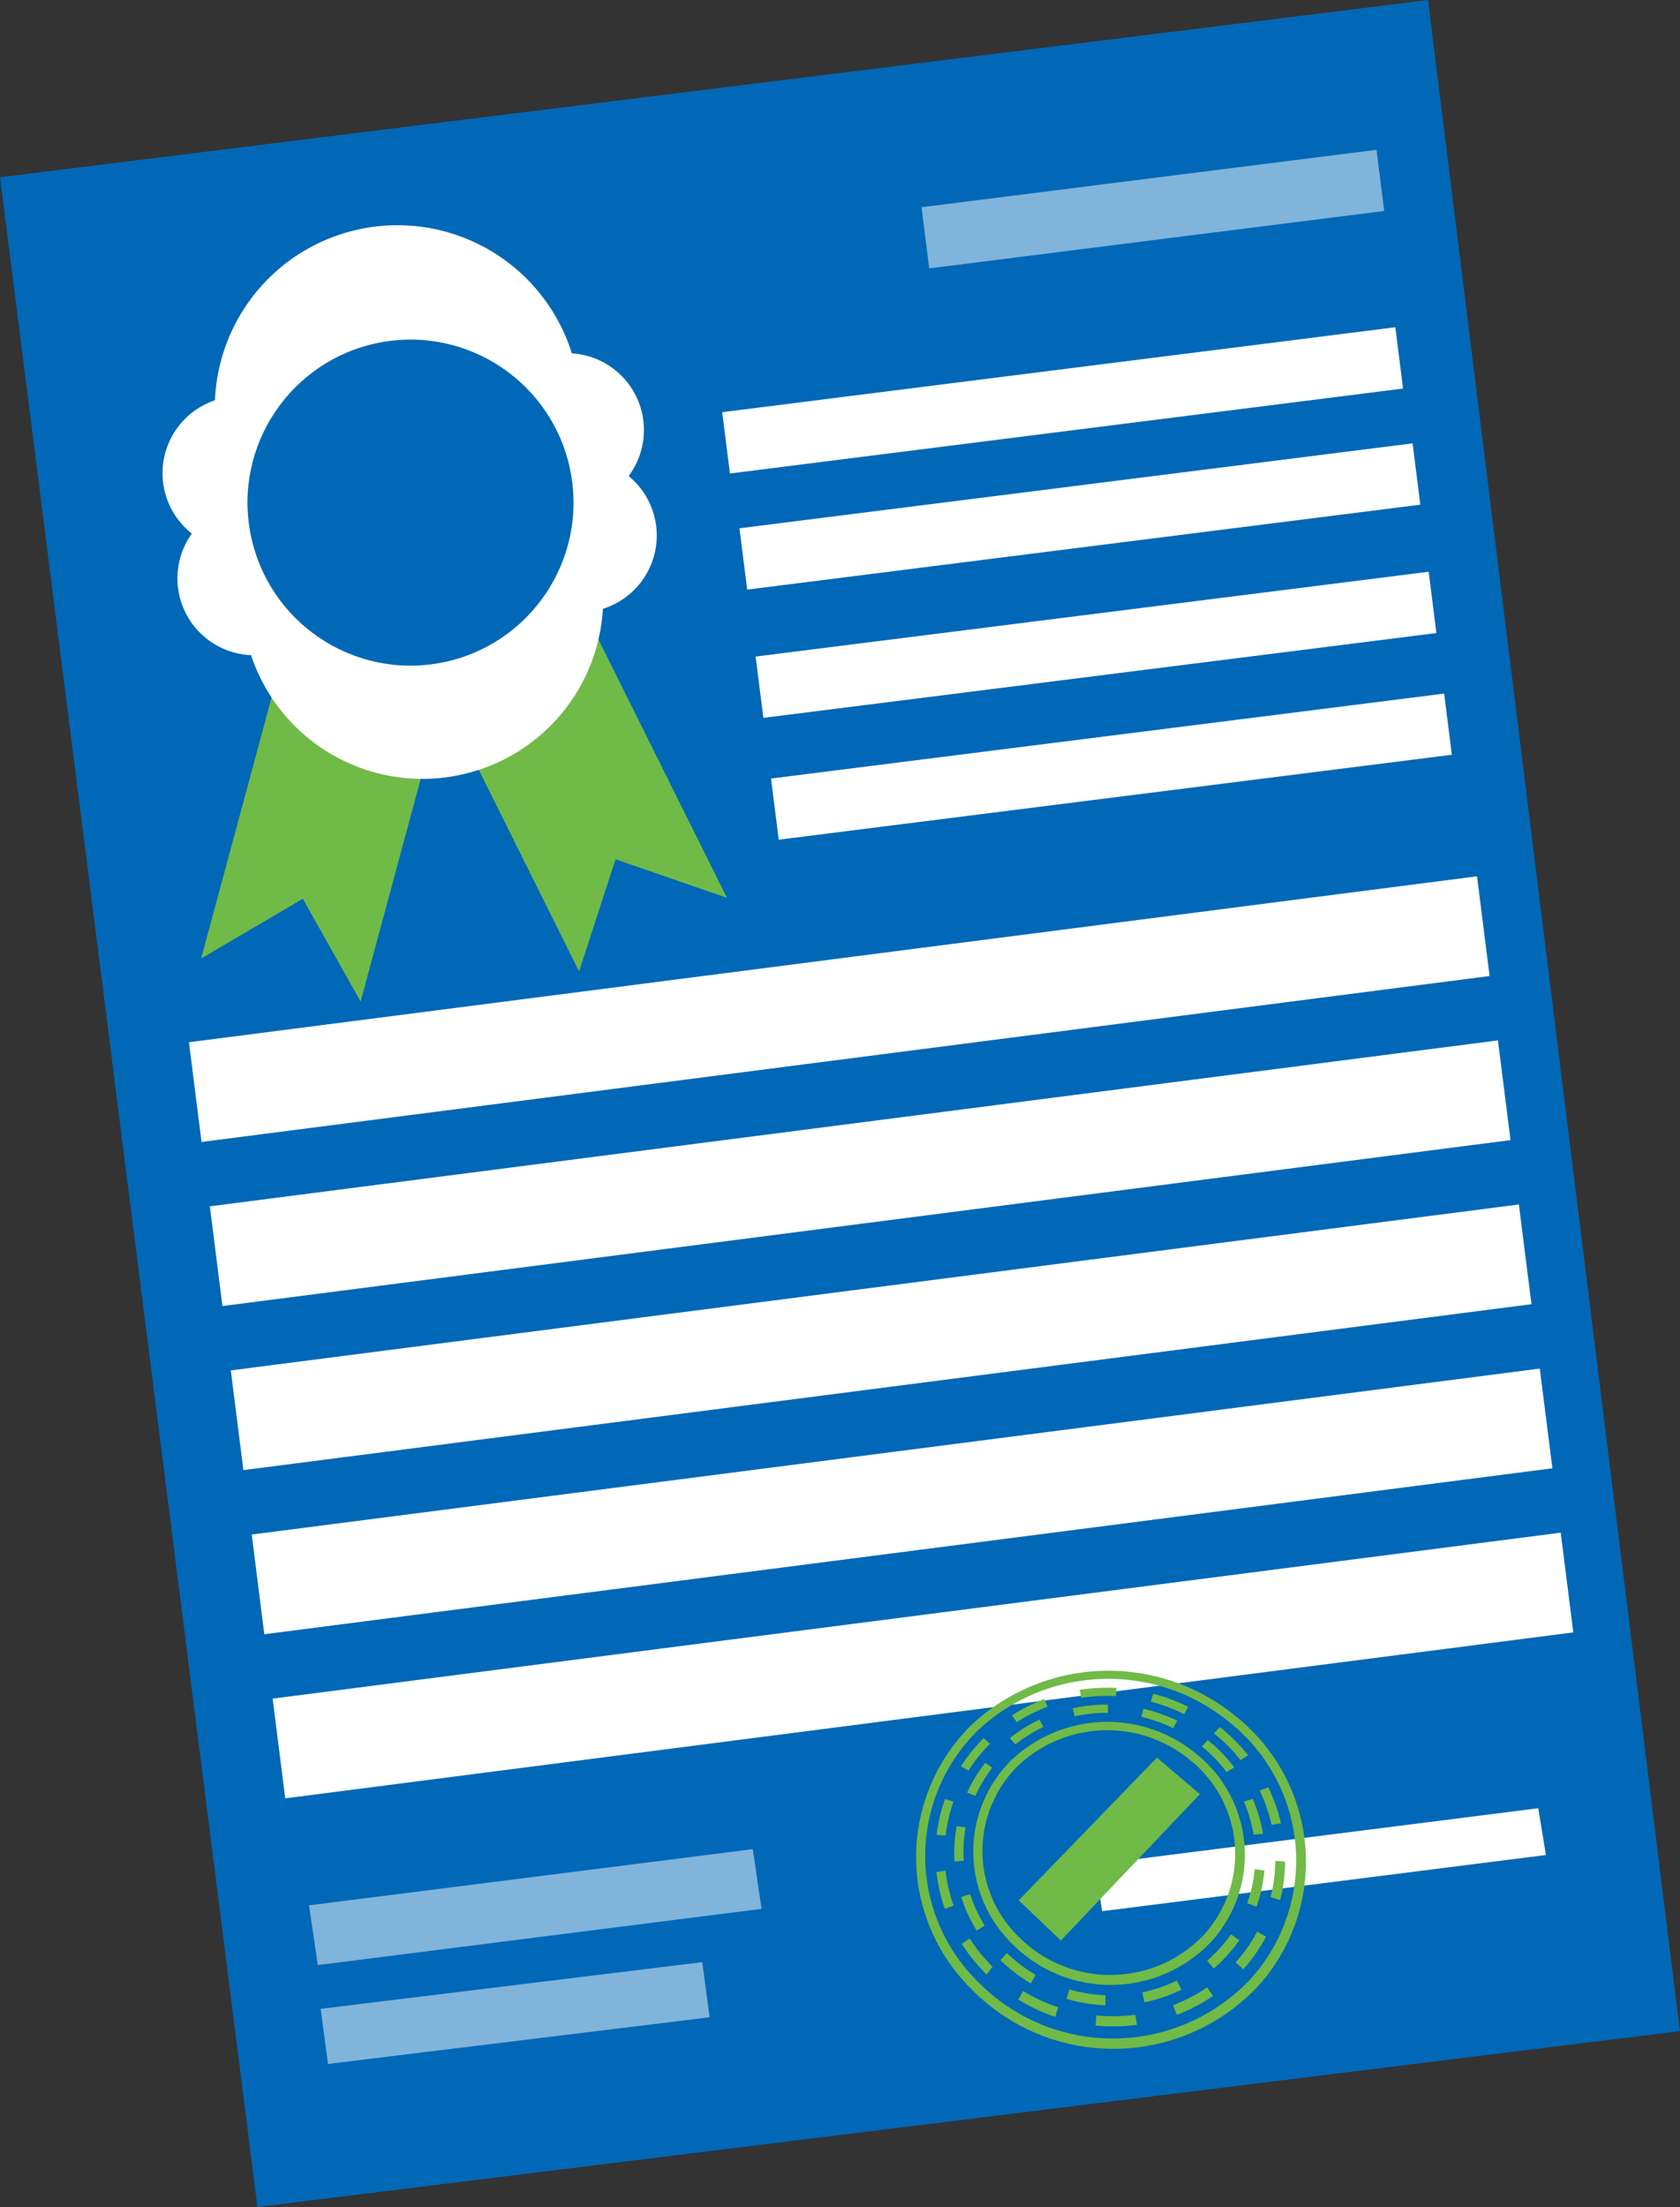 <svg xmlns="http://www.w3.org/2000/svg" width="115.157" height="151.271" viewBox="0 0 115.157 151.271">
  <rect x="0" y="0" width="115.157" height="151.271" fill="#333333" stroke="none"/>
  <g id="グループ_10588" data-name="グループ 10588" transform="translate(-477 -1493)">
    <g id="グループ_10587" data-name="グループ 10587" transform="translate(477 1493)">
      <g id="グループ_10584" data-name="グループ 10584" transform="translate(0 0)">
        <path id="パス_39411" data-name="パス 39411" d="M1662.053,244.713,1679.7,383.837l97.507-12.056-17.268-139.215Z" transform="translate(-1662.053 -232.566)" fill="#0068b6"/>
        <g id="グループ_10583" data-name="グループ 10583" transform="translate(6.946 10.269)">
          <g id="グループ_10581" data-name="グループ 10581" transform="translate(42.558 12.16)">
            <rect id="長方形_6736" data-name="長方形 6736" width="46.505" height="4.236" transform="translate(1.183 13.781) rotate(-7.192)" fill="#fff"/>
            <rect id="長方形_6737" data-name="長方形 6737" width="46.505" height="4.236" transform="translate(0 5.822) rotate(-7.192)" fill="#fff"/>
            <rect id="長方形_6738" data-name="長方形 6738" width="46.505" height="4.225" transform="translate(3.347 30.933) rotate(-7.192)" fill="#fff"/>
            <rect id="長方形_6739" data-name="長方形 6739" width="46.506" height="4.236" transform="matrix(0.992, -0.125, 0.125, 0.992, 2.292, 22.572)" fill="#fff"/>
          </g>
          <g id="グループ_10582" data-name="グループ 10582" transform="translate(6.006 49.792)">
            <path id="パス_39412" data-name="パス 39412" d="M1676.418,310.553l.862,6.835,88.292-11.374-.863-6.835Z" transform="translate(-1676.418 -299.178)" fill="#fff"/>
            <path id="パス_39413" data-name="パス 39413" d="M1678.009,323.027l.862,6.835,88.292-11.374-.863-6.835Z" transform="translate(-1676.575 -300.405)" fill="#fff"/>
            <path id="パス_39414" data-name="パス 39414" d="M1679.6,335.5l.863,6.835,88.292-11.374-.863-6.835Z" transform="translate(-1676.731 -301.632)" fill="#fff"/>
            <path id="パス_39415" data-name="パス 39415" d="M1681.19,347.976l.862,6.835,88.292-11.374-.863-6.835Z" transform="translate(-1676.887 -302.859)" fill="#fff"/>
            <path id="パス_39416" data-name="パス 39416" d="M1682.781,360.45l.862,6.835,88.292-11.374-.863-6.835Z" transform="translate(-1677.044 -304.086)" fill="#fff"/>
            <path id="パス_39417" data-name="パス 39417" d="M1745.262,373.875l.525,3.205,30.417-3.852-.525-3.205Z" transform="translate(-1683.189 -306.146)" fill="#fff"/>
            <path id="パス_39418" data-name="パス 39418" d="M1685.547,376.985l.6,4.095,30.417-3.852-.6-4.095Z" transform="translate(-1677.316 -306.452)" fill="#fff" opacity="0.5"/>
            <path id="パス_39419" data-name="パス 39419" d="M1686.428,382.706l.507,3.778,26.158-3.2-.507-3.778Z" transform="translate(-1677.402 -305.079)" fill="#fff" opacity="0.5"/>
          </g>
          <path id="パス_39420" data-name="パス 39420" d="M1669.757,261.987l4.347,36.644,35-4.463-4.347-36.644Z" transform="translate(-1669.757 -245.29)" fill="#0068b6"/>
          <rect id="長方形_6740" data-name="長方形 6740" width="31.436" height="4.225" transform="translate(56.219 3.935) rotate(-7.191)" fill="#fff" opacity="0.5"/>
        </g>
      </g>
      <g id="グループ_10585" data-name="グループ 10585" transform="translate(11.141 17.468)">
        <path id="パス_39421" data-name="パス 39421" d="M1695.6,284.809l9.445,18.983,2.5-7.687,7.639,2.643-9.445-18.983Z" transform="translate(-1676.493 -254.676)" fill="#70ba48"/>
        <path id="パス_39422" data-name="パス 39422" d="M1693.8,285.676l-5.524,20.47-3.963-7.045-6.969,4.095,5.524-20.47Z" transform="translate(-1674.698 -254.967)" fill="#70ba48"/>
        <path id="パス_39423" data-name="パス 39423" d="M1706.358,267.1a5.268,5.268,0,0,0-3.893-8.411,12.523,12.523,0,0,0-24.463,3.22,5.268,5.268,0,0,0-1.584,9.133,5.268,5.268,0,0,0,4.057,8.334,12.387,12.387,0,0,0,24.12-3.176,5.268,5.268,0,0,0,1.763-9.1Z" transform="translate(-1674.409 -251.939)" fill="#fff" fill-rule="evenodd"/>
        <circle id="楕円形_76" data-name="楕円形 76" cx="11.168" cy="11.168" r="11.168" transform="matrix(0.982, -0.191, 0.191, 0.982, 3.898, 8.149)" fill="#0068b6"/>
      </g>
      <g id="グループ_10586" data-name="グループ 10586" transform="translate(62.799 114.517)">
        <path id="パス_39424" data-name="パス 39424" d="M1753.5,362.608a13.736,13.736,0,0,0-18.02.691,12.7,12.7,0,0,0,0,18.083,13.6,13.6,0,0,0,19.759-.3A12.734,12.734,0,0,0,1753.5,362.608Zm1.209,18a12.947,12.947,0,0,1-18.761.292,12.079,12.079,0,0,1-.042-17.215,13.07,13.07,0,0,1,17.186-.649A12.112,12.112,0,0,1,1754.711,380.605Z" transform="translate(-1731.702 -359.575)" fill="#70ba48"/>
        <path id="パス_39425" data-name="パス 39425" d="M1735.167,380.29a12.02,12.02,0,0,0,1.654,2.057l.049.05.412-.529a11.437,11.437,0,0,1-1.569-1.939Z" transform="translate(-1732.043 -361.577)" fill="#70ba48"/>
        <path id="パス_39426" data-name="パス 39426" d="M1737.1,365.079l-.435-.385a11.311,11.311,0,0,0-1.555,1.934l.517.288A10.782,10.782,0,0,1,1737.1,365.079Z" transform="translate(-1732.037 -360.078)" fill="#70ba48"/>
        <path id="パス_39427" data-name="パス 39427" d="M1741.206,361.726a11.92,11.92,0,0,0-2.228,1.119l.334.461a11.248,11.248,0,0,1,2.113-1.061Z" transform="translate(-1732.417 -359.786)" fill="#70ba48"/>
        <path id="パス_39428" data-name="パス 39428" d="M1759.275,370.907a11.532,11.532,0,0,0-.865-2.47l-.593.221a11.006,11.006,0,0,1,.813,2.338Z" transform="translate(-1734.27 -360.447)" fill="#70ba48"/>
        <path id="パス_39429" data-name="パス 39429" d="M1739.461,384.5a12.407,12.407,0,0,0,2.539,1.193l.2-.655a11.835,11.835,0,0,1-2.4-1.12Z" transform="translate(-1732.465 -361.969)" fill="#70ba48"/>
        <path id="パス_39430" data-name="パス 39430" d="M1734.412,369.5l-.581-.173a11.322,11.322,0,0,0-.574,2.449l.618.046A10.659,10.659,0,0,1,1734.412,369.5Z" transform="translate(-1731.855 -360.534)" fill="#70ba48"/>
        <path id="パス_39431" data-name="パス 39431" d="M1733.245,374.858a11.4,11.4,0,0,0,.574,2.535l.6-.227a10.9,10.9,0,0,1-.551-2.4Z" transform="translate(-1731.854 -361.069)" fill="#70ba48"/>
        <path id="パス_39432" data-name="パス 39432" d="M1745.39,385.768l-.043.694a12.459,12.459,0,0,0,2.833-.044l-.117-.694A11.668,11.668,0,0,1,1745.39,385.768Z" transform="translate(-1733.044 -362.147)" fill="#70ba48"/>
        <path id="パス_39433" data-name="パス 39433" d="M1755.99,381.511l.528.472a11.374,11.374,0,0,0,1.558-2.233l-.609-.344A10.908,10.908,0,0,1,1755.99,381.511Z" transform="translate(-1734.091 -361.525)" fill="#70ba48"/>
        <path id="パス_39434" data-name="パス 39434" d="M1758.646,376.511l.657.2a11.059,11.059,0,0,0,.338-2.635l-.671-.054A10.609,10.609,0,0,1,1758.646,376.511Z" transform="translate(-1734.352 -360.996)" fill="#70ba48"/>
        <path id="パス_39435" data-name="パス 39435" d="M1746.629,361.44l.033-.56a12.363,12.363,0,0,0-2.523.127l.1.551A11.746,11.746,0,0,1,1746.629,361.44Z" transform="translate(-1732.925 -359.702)" fill="#70ba48"/>
        <path id="パス_39436" data-name="パス 39436" d="M1756.679,365.783a12.1,12.1,0,0,0-1.831-1.848l-.1-.078-.41.426.1.084a11.352,11.352,0,0,1,1.722,1.749Z" transform="translate(-1733.928 -359.996)" fill="#70ba48"/>
        <path id="パス_39437" data-name="パス 39437" d="M1752.106,362.217a12.425,12.425,0,0,0-2.4-.9l-.161.542a11.788,11.788,0,0,1,2.273.86Z" transform="translate(-1733.457 -359.746)" fill="#70ba48"/>
        <path id="パス_39438" data-name="パス 39438" d="M1751.224,384.868l.273.655a11.708,11.708,0,0,0,2.479-1.3l-.413-.579A11.139,11.139,0,0,1,1751.224,384.868Z" transform="translate(-1733.622 -361.942)" fill="#70ba48"/>
        <path id="パス_39439" data-name="パス 39439" d="M1738.818,364.555l.387.432a9.749,9.749,0,0,1,1.912-1.193l-.267-.506A10.314,10.314,0,0,0,1738.818,364.555Z" transform="translate(-1732.402 -359.94)" fill="#70ba48"/>
        <path id="パス_39440" data-name="パス 39440" d="M1743.739,362.949a10.3,10.3,0,0,1,2.276-.237l0-.566a11.046,11.046,0,0,0-2.414.252Z" transform="translate(-1732.872 -359.828)" fill="#70ba48"/>
        <path id="パス_39441" data-name="パス 39441" d="M1738.1,381.513a10.914,10.914,0,0,0,2.094,1.6l.327-.585a10.265,10.265,0,0,1-1.967-1.495Z" transform="translate(-1732.331 -361.685)" fill="#70ba48"/>
        <path id="パス_39442" data-name="パス 39442" d="M1735.375,371.466l-.612-.084a10.129,10.129,0,0,0-.143,2.431l.628-.058A9.564,9.564,0,0,1,1735.375,371.466Z" transform="translate(-1731.987 -360.736)" fill="#70ba48"/>
        <path id="パス_39443" data-name="パス 39443" d="M1735.577,368.612l.565.221a9.341,9.341,0,0,1,1.162-1.925l-.485-.339A9.989,9.989,0,0,0,1735.577,368.612Z" transform="translate(-1732.083 -360.263)" fill="#70ba48"/>
        <path id="パス_39444" data-name="パス 39444" d="M1735.129,376.758a10.211,10.211,0,0,0,1.061,2.3l.548-.352a9.7,9.7,0,0,1-1-2.154Z" transform="translate(-1732.039 -361.245)" fill="#70ba48"/>
        <path id="パス_39445" data-name="パス 39445" d="M1743.143,384.445a11.2,11.2,0,0,0,2.655.443l.007-.689a10.412,10.412,0,0,1-2.487-.41Z" transform="translate(-1732.827 -361.956)" fill="#70ba48"/>
        <path id="パス_39446" data-name="パス 39446" d="M1751.283,363.284a11.011,11.011,0,0,0-2.324-.821l-.143.551a10.467,10.467,0,0,1,2.186.778Z" transform="translate(-1733.385 -359.859)" fill="#70ba48"/>
        <path id="パス_39447" data-name="パス 39447" d="M1756.866,376.98l.639.255a9.9,9.9,0,0,0,.546-2.484l-.666-.1A9.349,9.349,0,0,1,1756.866,376.98Z" transform="translate(-1734.177 -361.058)" fill="#70ba48"/>
        <path id="パス_39448" data-name="パス 39448" d="M1753.816,381.422l.463.527a10.186,10.186,0,0,0,1.746-1.939l-.571-.4A9.63,9.63,0,0,1,1753.816,381.422Z" transform="translate(-1733.877 -361.545)" fill="#70ba48"/>
        <path id="パス_39449" data-name="パス 39449" d="M1757.928,371.706a10.221,10.221,0,0,0-.71-2.4l-.6.2a9.472,9.472,0,0,1,.658,2.258Z" transform="translate(-1734.152 -360.532)" fill="#70ba48"/>
        <path id="パス_39450" data-name="パス 39450" d="M1755.121,367.04l.521-.328a10.767,10.767,0,0,0-1.726-1.791l-.088-.073-.413.43.088.073A10.092,10.092,0,0,1,1755.121,367.04Z" transform="translate(-1733.837 -360.094)" fill="#70ba48"/>
        <path id="パス_39451" data-name="パス 39451" d="M1748.888,383.934l.161.676a10.8,10.8,0,0,0,2.535-.861l-.326-.622A9.961,9.961,0,0,1,1748.888,383.934Z" transform="translate(-1733.392 -361.891)" fill="#70ba48"/>
        <path id="パス_39452" data-name="パス 39452" d="M1751.355,365.673a9.563,9.563,0,0,0-12.737.446,8.832,8.832,0,0,0,.179,12.638,9.494,9.494,0,0,0,13.58-.255A8.849,8.849,0,0,0,1751.355,365.673Zm.509,12.367a8.842,8.842,0,0,1-12.611.244,8.219,8.219,0,0,1-.193-11.768,8.9,8.9,0,0,1,11.881-.41A8.235,8.235,0,0,1,1751.864,378.04Z" transform="translate(-1732.129 -359.957)" fill="#70ba48"/>
        <path id="パス_39453" data-name="パス 39453" d="M1739.5,375.959l2.888,2.758,9.53-10.038-2.947-2.5Z" transform="translate(-1732.469 -360.225)" fill="#70ba48"/>
      </g>
    </g>
  </g>
</svg>
